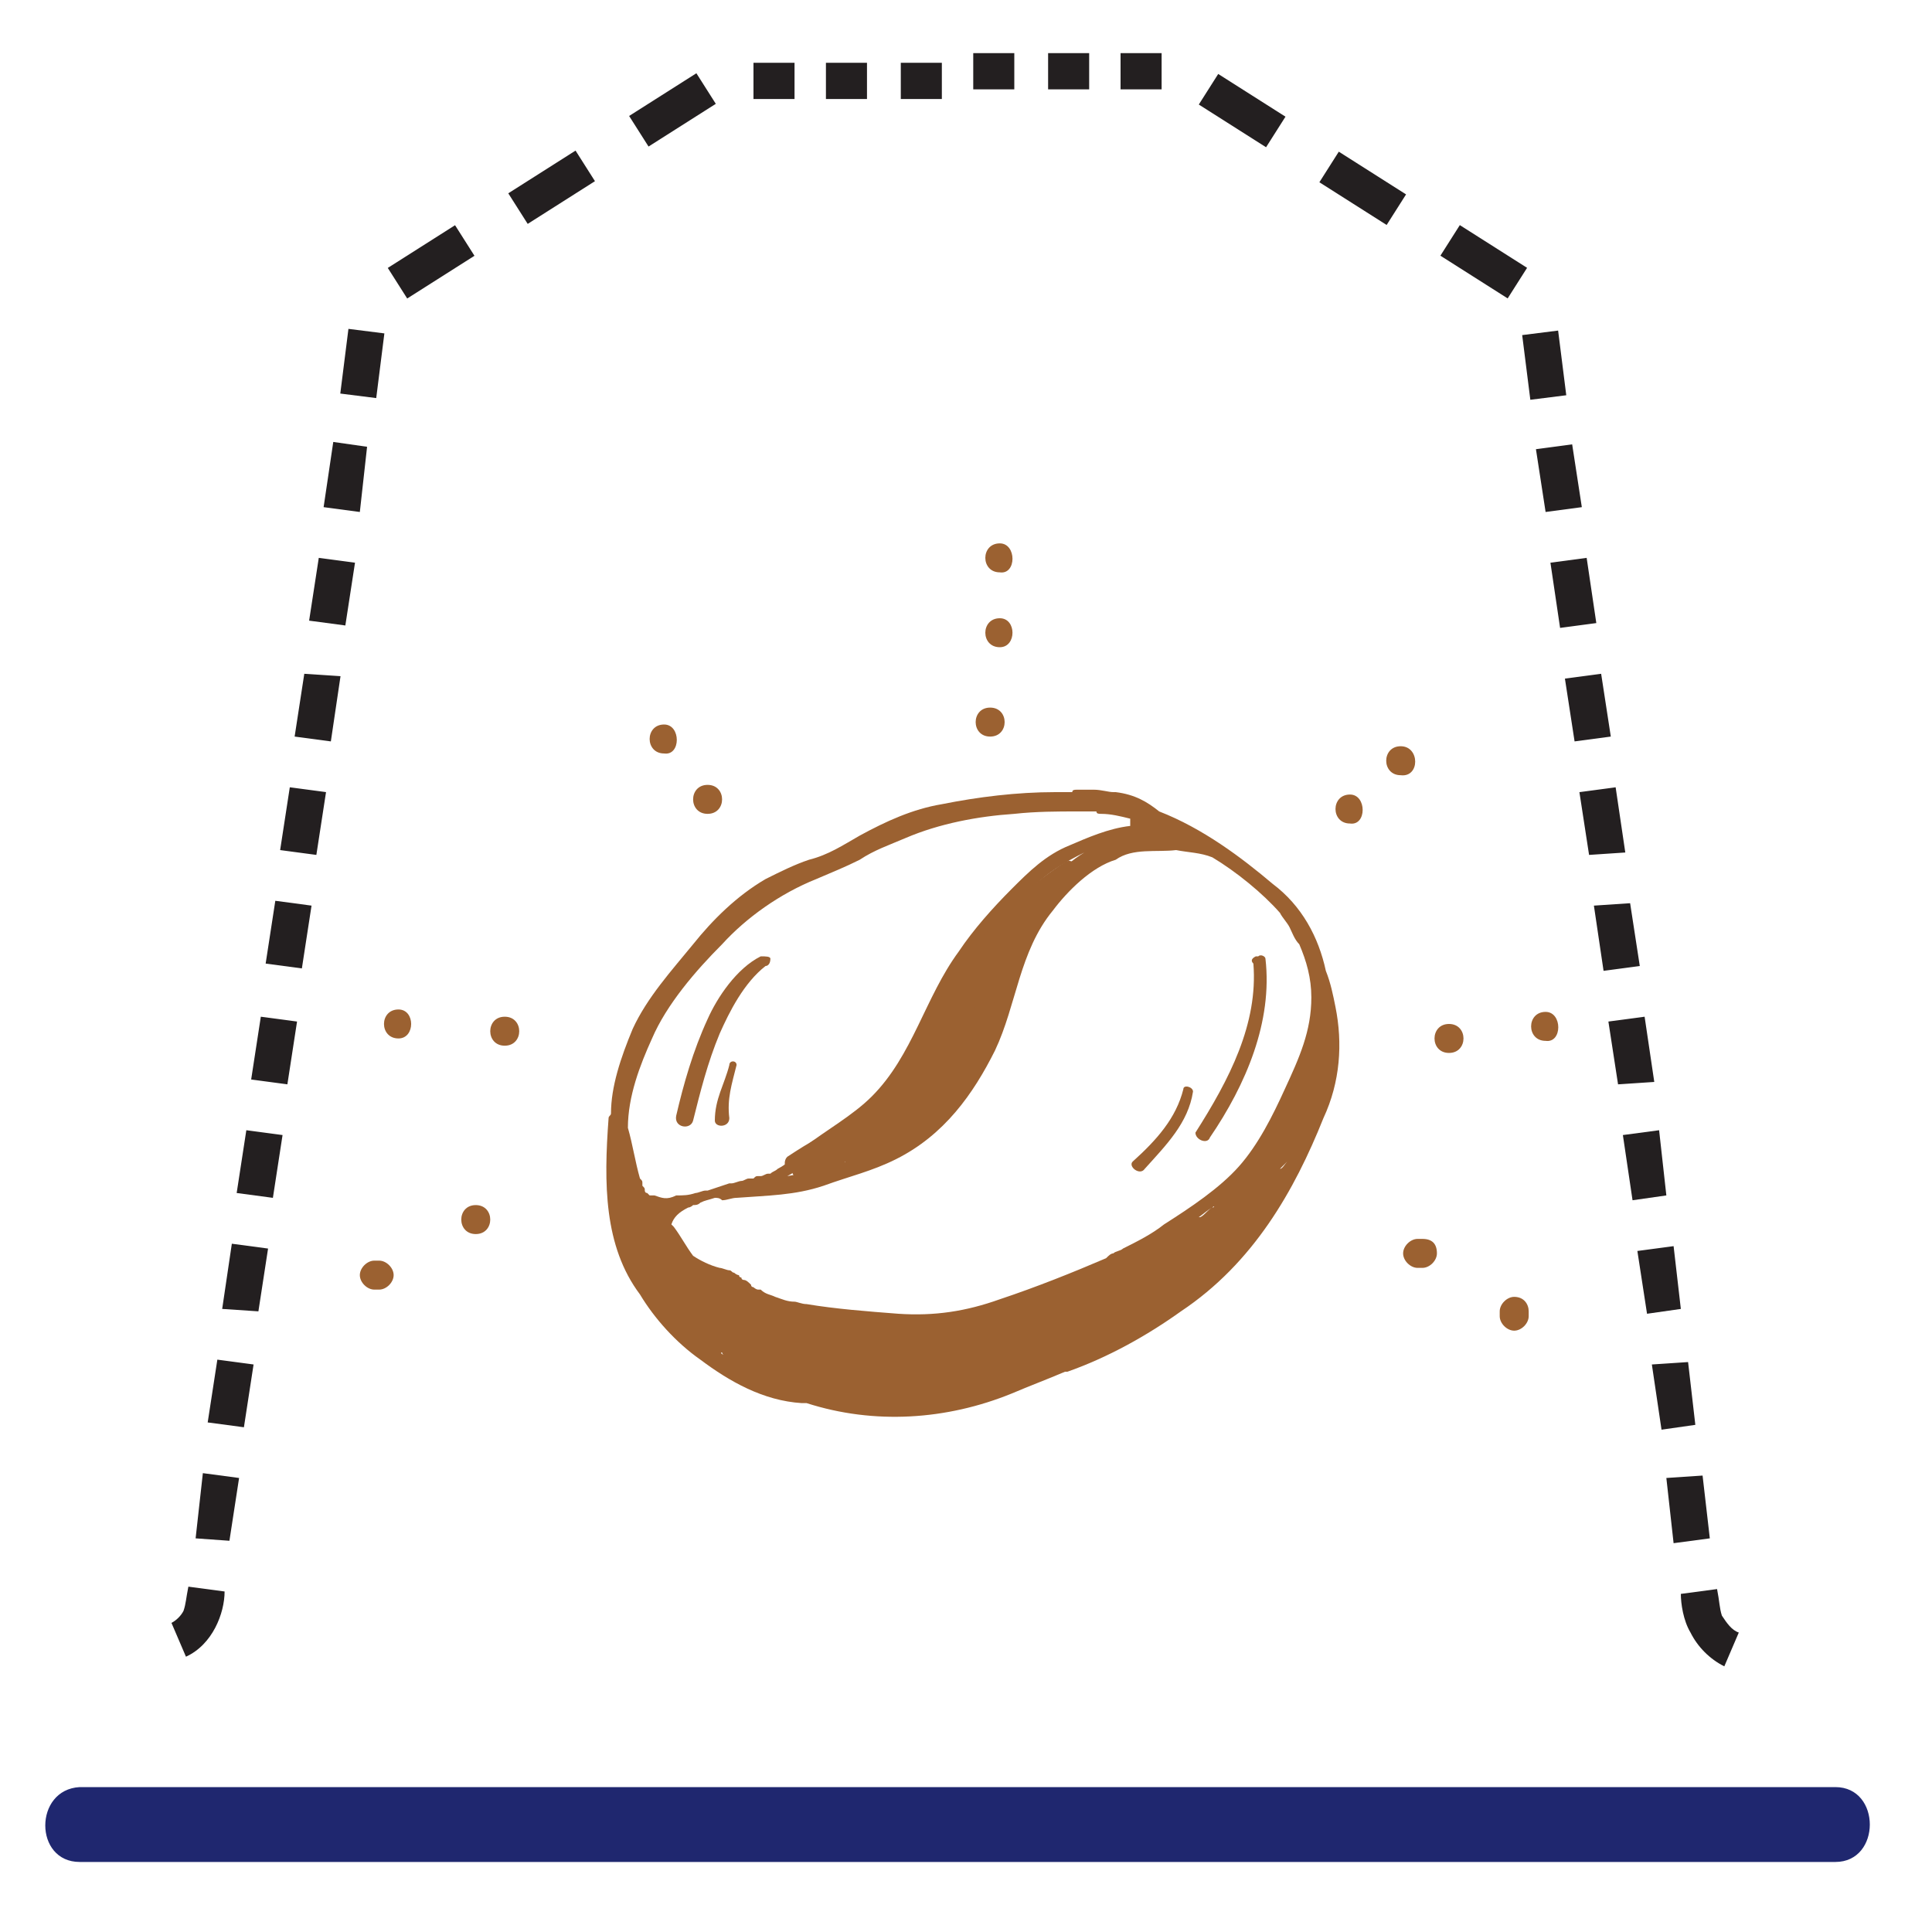 <?xml version="1.0" encoding="utf-8"?>
<!-- Generator: Adobe Illustrator 25.3.1, SVG Export Plug-In . SVG Version: 6.00 Build 0)  -->
<svg version="1.1" id="Layer_1" xmlns="http://www.w3.org/2000/svg" xmlns:xlink="http://www.w3.org/1999/xlink" x="0px" y="0px"
	 viewBox="0 0 80 80" style="enable-background:new 0 0 80 80;" xml:space="preserve">
<style type="text/css">
	.st0{fill:none;}
	.st1{fill-rule:evenodd;clip-rule:evenodd;fill:#231F20;}
	.st2{fill:#1F276F;}
	.st3{fill:#9B6131;}
</style>
<g>
	<g>
		<g>
			<g>
				<g>
					<g>
						<g>
							<g>
								<g>
									<polygon class="st0" points="8,11.7 6.2,26 21.1,27.8 22.9,13.6 									"/>
								</g>
								<polygon class="st1" points="14.7,23.3 13.2,23.1 12.8,25.7 14.3,25.9 								"/>
								<polygon class="st1" points="15.2,18.5 13.8,18.3 13.4,21 14.9,21.2 								"/>
								
									<rect x="13.6" y="14.3" transform="matrix(0.125 -0.992 0.992 0.125 -1.795 28)" class="st1" width="2.7" height="1.5"/>
							</g>
						</g>
						<g>
							<g>
								<g>
									<polygon class="st0" points="6.2,26 4.4,40.2 19.3,42 21.1,27.8 									"/>
								</g>
								<polygon class="st1" points="12.9,37.5 11.4,37.3 11,39.9 12.5,40.1 								"/>
								<polygon class="st1" points="13.5,32.8 12,32.6 11.6,35.2 13.1,35.4 								"/>
								<polygon class="st1" points="14.1,28 12.6,27.9 12.2,30.5 13.7,30.7 								"/>
							</g>
						</g>
						<g>
							<g>
								<g>
									<polygon class="st0" points="4.4,40.2 2.6,54.5 17.5,56.2 19.3,42 									"/>
								</g>
								<polygon class="st1" points="11.1,51.7 9.6,51.5 9.2,54.2 10.7,54.3 								"/>
								<polygon class="st1" points="11.7,47 10.2,46.8 9.8,49.4 11.3,49.6 								"/>
								<polygon class="st1" points="12.3,42.3 10.8,42.1 10.4,44.7 11.9,44.9 								"/>
							</g>
						</g>
						<g>
							<g>
								<g>
									<path class="st0" d="M2.6,54.5l-0.9,7.1l-0.4,3.6v0.2v0.1l0,0v-0.1v-0.2c0.1-0.4,0.1-0.6,0.2-0.9c0.2-0.5,0.5-1.1,1.1-1.7
										C3.2,62,4,61.4,4.7,61.2c0.8-0.3,1.3-0.3,1.8-0.3v15c1.1,0,2.2-0.1,3.5-0.6s2.6-1.4,3.6-2.4c1-1.1,1.6-2.2,2-3.3
										c0.2-0.6,0.3-1.1,0.5-1.8l0.1-0.9l0.4-3.5l0.9-7.1L2.6,54.5z"/>
								</g>
								<path class="st1" d="M9.3,65.9l-1.5-0.2c-0.1,0.5-0.1,0.7-0.2,1c-0.1,0.2-0.3,0.4-0.5,0.5l0.6,1.4
									C8.8,68.1,9.3,66.8,9.3,65.9z"/>
								<polygon class="st1" points="9.9,61.2 8.4,61 8.1,63.7 9.5,63.8 								"/>
								<polygon class="st1" points="10.5,56.5 9,56.3 8.6,58.9 10.1,59.1 								"/>
							</g>
						</g>
					</g>
				</g>
			</g>
			<g>
				<g>
					<g>
						<g>
							<g>
								
									<rect x="14.1" y="0.4" transform="matrix(0.844 -0.536 0.536 0.844 -0.648 13.562)" class="st0" width="17.8" height="15"/>
							</g>
							
								<rect x="16.2" y="10.1" transform="matrix(0.844 -0.536 0.536 0.844 -3.029 11.253)" class="st1" width="3.3" height="1.5"/>
							
								<rect x="21.2" y="7" transform="matrix(0.844 -0.536 0.536 0.844 -0.598 13.46)" class="st1" width="3.3" height="1.5"/>
							
								<rect x="26.2" y="3.8" transform="matrix(0.844 -0.536 0.536 0.844 1.901 15.638)" class="st1" width="3.3" height="1.5"/>
						</g>
					</g>
				</g>
			</g>
			<g>
				<g>
					<g>
						<g>
							<g>
								<rect x="30.5" y="-4.4" class="st0" width="9.2" height="15"/>
							</g>
							<rect x="37.3" y="2.6" class="st1" width="1.7" height="1.5"/>
							<rect x="34.2" y="2.6" class="st1" width="1.7" height="1.5"/>
							<rect x="31.2" y="2.6" class="st1" width="1.7" height="1.5"/>
						</g>
					</g>
				</g>
			</g>
			<g>
				<g>
					<g>
						<g>
							<g>
								<g>
									<polygon class="st0" points="56.4,13.6 58.2,27.8 73.1,26 71.3,11.7 									"/>
								</g>
								<polygon class="st1" points="65.7,23.1 64.2,23.3 64.6,26 66.1,25.8 								"/>
								<polygon class="st1" points="65.1,18.4 63.6,18.6 64,21.2 65.5,21 								"/>
								
									<rect x="63.2" y="13.8" transform="matrix(0.992 -0.125 0.125 0.992 -1.389 8.086)" class="st1" width="1.5" height="2.7"/>
							</g>
						</g>
						<g>
							<g>
								<g>
									<polygon class="st0" points="58.2,27.8 60,42 74.9,40.2 73.1,26 									"/>
								</g>
								<polygon class="st1" points="67.5,37.4 66,37.5 66.4,40.2 67.9,40 								"/>
								<polygon class="st1" points="66.9,32.6 65.4,32.8 65.8,35.4 67.3,35.3 								"/>
								<polygon class="st1" points="66.3,27.9 64.8,28.1 65.2,30.7 66.7,30.5 								"/>
							</g>
						</g>
						<g>
							<g>
								<g>
									<polygon class="st0" points="60,42 61.8,56.2 76.7,54.5 74.9,40.2 									"/>
								</g>
								<polygon class="st1" points="69.3,51.6 67.8,51.8 68.2,54.4 69.6,54.2 								"/>
								<polygon class="st1" points="68.7,46.8 67.2,47 67.6,49.7 69,49.5 								"/>
								<polygon class="st1" points="68.1,42.1 66.6,42.3 67,44.9 68.5,44.8 								"/>
							</g>
						</g>
						<g>
							<g>
								<g>
									<path class="st0" d="M61.8,56.2l0.9,7.1l0.4,3.5l0.1,0.9c0.1,0.7,0.3,1.2,0.5,1.8c0.4,1.1,1,2.2,2,3.3
										c1,1.1,2.3,1.9,3.6,2.4c1.3,0.5,2.5,0.6,3.5,0.6v-15c0.5,0,1,0.1,1.8,0.3c0.7,0.3,1.6,0.8,2.1,1.4c0.6,0.6,0.9,1.2,1.1,1.7
										c0.1,0.3,0.2,0.5,0.2,0.9v0.2v0.1l0,0v-0.1v-0.2l-0.4-3.6l-0.9-7.1L61.8,56.2z"/>
								</g>
								<path class="st1" d="M71.1,65.8L69.6,66c0,0.4,0.1,1.1,0.4,1.6c0.3,0.6,0.8,1.1,1.4,1.4l0.6-1.4c-0.3-0.1-0.5-0.4-0.7-0.7
									C71.2,66.6,71.2,66.3,71.1,65.8z"/>
								<polygon class="st1" points="70.5,61.1 69,61.2 69.3,63.9 70.8,63.7 								"/>
								<polygon class="st1" points="69.9,56.4 68.4,56.5 68.8,59.2 70.2,59 								"/>
							</g>
						</g>
					</g>
				</g>
			</g>
			<g>
				<g>
					<g>
						<g>
							<g>
								
									<rect x="48.9" y="-1" transform="matrix(0.536 -0.844 0.844 0.536 19.536 51.284)" class="st0" width="15" height="17.8"/>
							</g>
							
								<rect x="50.7" y="2.9" transform="matrix(0.536 -0.844 0.844 0.536 20.017 45.565)" class="st1" width="1.5" height="3.3"/>
							
								<rect x="55.7" y="6.1" transform="matrix(0.536 -0.844 0.844 0.536 19.629 51.288)" class="st1" width="1.5" height="3.3"/>
							
								<rect x="60.7" y="9.2" transform="matrix(0.536 -0.844 0.844 0.536 19.344 56.887)" class="st1" width="1.5" height="3.3"/>
						</g>
					</g>
				</g>
			</g>
			<g>
				<g>
					<g>
						<g>
							<g>
								<rect x="39.7" y="-4.4" class="st0" width="9.2" height="15"/>
							</g>
							<rect x="40.3" y="2.2" class="st1" width="1.7" height="1.5"/>
							<rect x="43.4" y="2.2" class="st1" width="1.7" height="1.5"/>
							<rect x="46.4" y="2.2" class="st1" width="1.7" height="1.5"/>
						</g>
					</g>
				</g>
			</g>
		</g>
		<g>
			<g>
				<path class="st2" d="M3.3,77.1c24.2,0,48.5,0,72.7,0c1.9,0,1.9-3.1,0-3.1c-24.2,0-48.5,0-72.7,0C1.4,74.1,1.4,77.1,3.3,77.1
					L3.3,77.1z"/>
			</g>
		</g>
		<g>
			<g>
				<g>
					<g>
						<g>
							<path class="st3" d="M55.3,41.7c-0.1-0.5-0.2-1-0.4-1.5c-0.3-1.4-1-2.7-2.2-3.6c-1.3-1.1-2.9-2.3-4.7-3
								c-0.5-0.4-1-0.7-1.8-0.8h-0.1c-0.2,0-0.5-0.1-0.8-0.1c-0.2,0-0.5,0-0.7,0c-0.1,0-0.2,0-0.2,0.1c-0.2,0-0.5,0-0.7,0
								c-1.6,0-3.2,0.2-4.7,0.5c-1.2,0.2-2.3,0.7-3.4,1.3c-0.7,0.4-1.3,0.8-2.1,1c-0.6,0.2-1.2,0.5-1.8,0.8c-1.2,0.7-2.2,1.7-3,2.7
								c-0.9,1.1-1.9,2.2-2.5,3.5c-0.5,1.2-0.9,2.4-0.9,3.5c0,0.1-0.1,0.1-0.1,0.2C25,49,25,51.6,26.5,53.6c0.6,1,1.5,2,2.5,2.7
								c1.2,0.9,2.6,1.7,4.2,1.8c0.1,0,0.1,0,0.2,0c2.8,0.9,5.8,0.7,8.5-0.4c0.7-0.3,1.5-0.6,2.2-0.9c0,0,0,0,0.1,0
								c1.7-0.6,3.3-1.5,4.7-2.5c3-2,4.7-5,5.9-8C55.5,44.8,55.6,43.2,55.3,41.7z M54.8,43.2L54.8,43.2
								C54.8,43.2,54.8,43.1,54.8,43.2C54.8,43.1,54.8,43.2,54.8,43.2z M50.2,50c-0.2,0.1-0.3,0.3-0.5,0.4c-0.1,0-0.1,0-0.2,0.1
								C49.8,50.3,50,50.1,50.2,50C50.3,49.9,50.3,50,50.2,50z M29.9,56c0,0,0,0.1,0.1,0.1C29.9,56.1,29.8,56,29.9,56
								C29.8,56,29.8,56,29.9,56z M51.7,50.8C51.7,50.8,51.7,50.7,51.7,50.8L51.7,50.8L51.7,50.8z M53,48.4c0.1-0.1,0.2-0.2,0.3-0.3
								C53.2,48.2,53.1,48.4,53,48.4C53.1,48.5,53.1,48.5,53,48.4z M54.6,44.6c0,0.1,0,0.1,0,0.2C54.6,44.7,54.6,44.7,54.6,44.6z
								 M48.7,35.2c0.5,0.1,1,0.1,1.5,0.3c1,0.6,2.1,1.5,2.8,2.3c0.1,0.2,0.3,0.4,0.4,0.6c0.1,0.2,0.2,0.5,0.4,0.7
								c0.3,0.7,0.5,1.4,0.5,2.2c0,1.4-0.5,2.5-1.1,3.8c-0.5,1.1-1.1,2.3-1.9,3.2c-0.8,0.9-2,1.7-3.1,2.4c-0.5,0.4-1.1,0.7-1.7,1
								c-0.1,0.1-0.3,0.1-0.4,0.2c-0.1,0-0.2,0.1-0.3,0.2c-1.4,0.6-2.9,1.2-4.4,1.7c-1.4,0.5-2.7,0.7-4.2,0.6
								c-1.3-0.1-2.6-0.2-3.8-0.4c-0.2,0-0.4-0.1-0.5-0.1c-0.3,0-0.5-0.1-0.8-0.2c-0.2-0.1-0.4-0.1-0.6-0.3c0,0,0,0-0.1,0
								s-0.2-0.1-0.2-0.1s-0.1,0-0.1-0.1C31,53.1,30.9,53,30.8,53c0,0-0.1,0-0.1-0.1c0,0-0.1,0-0.1-0.1c-0.1,0-0.2-0.1-0.2-0.1
								c-0.1,0-0.1-0.1-0.2-0.1l0,0l0,0c-0.1,0-0.3-0.1-0.4-0.1c-0.4-0.1-0.8-0.3-1.1-0.5c-0.3-0.4-0.5-0.8-0.8-1.2l-0.1-0.1
								c0.1-0.3,0.3-0.5,0.7-0.7c0.1,0,0.2-0.1,0.2-0.1l0,0c0.1,0,0.2,0,0.3-0.1c0.2-0.1,0.3-0.1,0.6-0.2c0.1,0,0.2,0,0.3,0.1
								c0.2,0,0.4-0.1,0.6-0.1c1.3-0.1,2.4-0.1,3.6-0.5c1.1-0.4,2-0.6,3-1.1c2-1,3.2-2.7,4.1-4.5c0.9-1.9,1-4.1,2.4-5.8
								c0.6-0.8,1.6-1.8,2.6-2.1C46.9,35.1,47.9,35.3,48.7,35.2z M32.6,48.7C32.6,48.6,32.6,48.6,32.6,48.7c0.4-0.2,0.7-0.5,1-0.8
								c0.5-0.4,1.1-0.8,1.6-1.1c0.8-0.6,1.5-1.1,2-1.9c0.6-0.9,1.2-1.9,1.6-2.9c0.9-1.9,2.3-3.6,3.9-5.2c0.7-0.7,1.4-1.1,2.2-1.5
								c-1,0.6-1.8,1.6-2.4,2.5c-0.8,1.1-1.1,2.4-1.5,3.7c-0.4,1.4-1.1,2.8-2.1,4C37.6,47.3,35.1,48.3,32.6,48.7z M47.4,34L47.4,34
								L47.4,34L47.4,34z M27,43c0.6-1.4,1.8-2.8,2.9-3.9c1-1.1,2.4-2.1,3.9-2.7c0.7-0.3,1.2-0.5,1.8-0.8c0.6-0.4,1.2-0.6,1.9-0.9
								c1.4-0.6,3-0.9,4.5-1c0.9-0.1,1.8-0.1,2.6-0.1c0.2,0,0.5,0,0.8,0c0,0.1,0.1,0.1,0.2,0.1c0.4,0,0.8,0.1,1.2,0.2
								c0,0.1,0,0.2,0,0.3c-0.9,0.1-1.8,0.5-2.5,0.8c-1,0.4-1.7,1.1-2.4,1.8c-0.8,0.8-1.6,1.7-2.2,2.6c-1.4,1.9-1.9,4.3-3.6,6
								c-0.8,0.8-1.9,1.4-2.8,2.1c-0.2,0.1-0.3,0.2-0.5,0.4c-0.1,0.2-0.4,0.4-0.6,0.5c-0.1,0.1-0.2,0.1-0.3,0.2c0,0,0,0-0.1,0
								s-0.2,0.1-0.3,0.1h-0.1c-0.1,0-0.1,0-0.2,0.1h-0.1c0,0,0,0-0.1,0s-0.2,0.1-0.3,0.1c-0.1,0-0.3,0.1-0.4,0.1h-0.1
								c-0.3,0.1-0.6,0.2-0.9,0.3h-0.1c-0.1,0-0.3,0.1-0.4,0.1c-0.3,0.1-0.5,0.1-0.8,0.1c-0.4,0.2-0.6,0.1-0.9,0c-0.1,0-0.2,0-0.2,0
								l-0.1-0.1c-0.1,0-0.1-0.1-0.1-0.1c0-0.1,0-0.1-0.1-0.2V49c0-0.1,0-0.1-0.1-0.2c-0.2-0.7-0.3-1.4-0.5-2.1
								C26,45.4,26.5,44.1,27,43z"/>
						</g>
						<g>
							<path class="st3" d="M50.1,47.1c1.5-2.2,2.6-4.8,2.3-7.4c0-0.1-0.2-0.2-0.3-0.1c0,0,0,0-0.1,0c-0.2,0.1-0.2,0.2-0.1,0.3
								c0.2,2.5-1,4.8-2.4,7C49.5,47.2,50,47.4,50.1,47.1z"/>
						</g>
						<g>
							<path class="st3" d="M47.4,48.4c0.9-1,1.8-1.9,2-3.2c0-0.2-0.4-0.3-0.4-0.1c-0.3,1.2-1.1,2.1-2.1,3
								C46.7,48.3,47.2,48.7,47.4,48.4z"/>
						</g>
						<g>
							<path class="st3" d="M28.7,46.4c0.3-1.2,0.6-2.4,1.1-3.6c0.4-0.9,1-2.1,1.9-2.8c0.1,0,0.2-0.1,0.2-0.3l0,0
								c0-0.1-0.2-0.1-0.4-0.1c-1,0.5-1.8,1.7-2.2,2.6c-0.6,1.3-1,2.7-1.3,4C27.9,46.7,28.6,46.8,28.7,46.4z"/>
						</g>
						<g>
							<path class="st3" d="M30.2,44.1c-0.2,0.8-0.6,1.4-0.6,2.3c0,0.3,0.6,0.3,0.6-0.1c-0.1-0.8,0.1-1.4,0.3-2.2
								C30.5,43.9,30.2,43.9,30.2,44.1z"/>
						</g>
					</g>
					<g>
						<path class="st3" d="M41,29.3c-0.8,0-0.8,1.2,0,1.2S41.8,29.3,41,29.3z"/>
					</g>
					<g>
						<path class="st3" d="M41.4,25.6c-0.8,0-0.8,1.2,0,1.2C42.1,26.8,42.1,25.6,41.4,25.6z"/>
					</g>
					<g>
						<path class="st3" d="M41.4,22.5c-0.8,0-0.8,1.2,0,1.2C42.1,23.8,42.1,22.5,41.4,22.5z"/>
					</g>
					<g>
						<path class="st3" d="M55.9,32.9c-0.8,0-0.8,1.2,0,1.2C56.6,34.2,56.6,32.9,55.9,32.9z"/>
					</g>
					<g>
						<path class="st3" d="M58,30.9c-0.8,0-0.8,1.2,0,1.2C58.8,32.2,58.8,30.9,58,30.9z"/>
					</g>
					<g>
						<path class="st3" d="M29.3,32.5c-0.8,0-0.8,1.2,0,1.2C30.1,33.7,30.1,32.5,29.3,32.5z"/>
					</g>
					<g>
						<path class="st3" d="M27.5,30c-0.8,0-0.8,1.2,0,1.2C28.2,31.3,28.2,30,27.5,30z"/>
					</g>
					<g>
						<path class="st3" d="M20.9,42.1c-0.8,0-0.8,1.2,0,1.2C21.7,43.3,21.7,42.1,20.9,42.1z"/>
					</g>
					<g>
						<path class="st3" d="M16.5,41.8c-0.8,0-0.8,1.2,0,1.2C17.2,43,17.2,41.8,16.5,41.8z"/>
					</g>
					<g>
						<path class="st3" d="M60,42.4c-0.8,0-0.8,1.2,0,1.2C60.8,43.6,60.8,42.4,60,42.4z"/>
					</g>
					<g>
						<path class="st3" d="M64,41.9c-0.8,0-0.8,1.2,0,1.2C64.7,43.2,64.7,41.9,64,41.9z"/>
					</g>
					<g>
						<path class="st3" d="M19.7,49.9c-0.8,0-0.8,1.2,0,1.2C20.5,51.1,20.5,49.9,19.7,49.9z"/>
					</g>
					<g>
						<path class="st3" d="M15.7,52.2h-0.2c-0.3,0-0.6,0.3-0.6,0.6s0.3,0.6,0.6,0.6h0.2c0.3,0,0.6-0.3,0.6-0.6S16,52.2,15.7,52.2z"
							/>
					</g>
					<g>
						<path class="st3" d="M58.9,51.3h-0.2c-0.3,0-0.6,0.3-0.6,0.6s0.3,0.6,0.6,0.6h0.2c0.3,0,0.6-0.3,0.6-0.6
							C59.5,51.5,59.3,51.3,58.9,51.3z"/>
					</g>
					<g>
						<path class="st3" d="M62.7,53.7c-0.3,0-0.6,0.3-0.6,0.6v0.2c0,0.3,0.3,0.6,0.6,0.6s0.6-0.3,0.6-0.6v-0.2
							C63.3,54,63.1,53.7,62.7,53.7z"/>
					</g>
				</g>
				<g>
					<path class="st3" d="M44.1,35.7c-1.7,1.1-3.1,2.5-4.2,4.2c-0.1,0.1-0.1,0.2,0,0.3l0,0c-0.1-0.2-0.5-0.3-0.6,0
						c-0.1,0.4-0.2,0.9-0.4,1.3c-0.1,0-0.2,0.1-0.2,0.1c-0.1,0.3-0.3,0.7-0.4,1c-0.1,0-0.1,0.1-0.1,0.1c-0.5,0.8-1.1,1.7-1.6,2.5
						c-0.1,0-0.1,0-0.2,0.1c-0.2,0.2-0.3,0.3-0.5,0.5c0,0-0.1,0-0.1,0.1c-0.1,0.1-0.3,0.2-0.4,0.4c-1,0.5-1.9,1-2.8,1.6
						c-0.2,0.2-0.1,0.6,0.2,0.6c0,0.1,0.1,0.3,0.3,0.3c0.8,0,1.4-0.2,1.9-0.7c0,0.2,0.2,0.3,0.4,0.2c1-0.4,1.8-0.9,2.4-1.5h0.1
						c0.5-0.1,0.8-0.7,1.1-1c0.2-0.3,0.4-0.6,0.6-0.8c0.1,0,0.3-0.1,0.3-0.2c0.1-0.3,0.2-0.7,0.3-1c0.1-0.2,0.2-0.5,0.3-0.7l0,0l0,0
						c0,0,0,0,0-0.1s0-0.2,0-0.2c0-0.1,0-0.1,0.1-0.2l0.1-0.1c0.4-0.9,0.9-1.9,1.3-2.8c0.1-0.2,0-0.3-0.1-0.4
						c0.7-1.2,1.5-2.2,2.6-3.1C44.7,35.9,44.4,35.5,44.1,35.7z"/>
				</g>
				<g>
					<path class="st3" d="M40.8,41.1c-0.1,0-0.1,0.1-0.2,0.1c-0.3,0.5-0.4,1-0.5,1.6c0,0.3,0.4,0.4,0.6,0.2c0.3-0.5,0.4-1,0.5-1.6
						C41.4,41.1,41,41,40.8,41.1z"/>
				</g>
			</g>
		</g>
	</g>
</g>
</svg>
